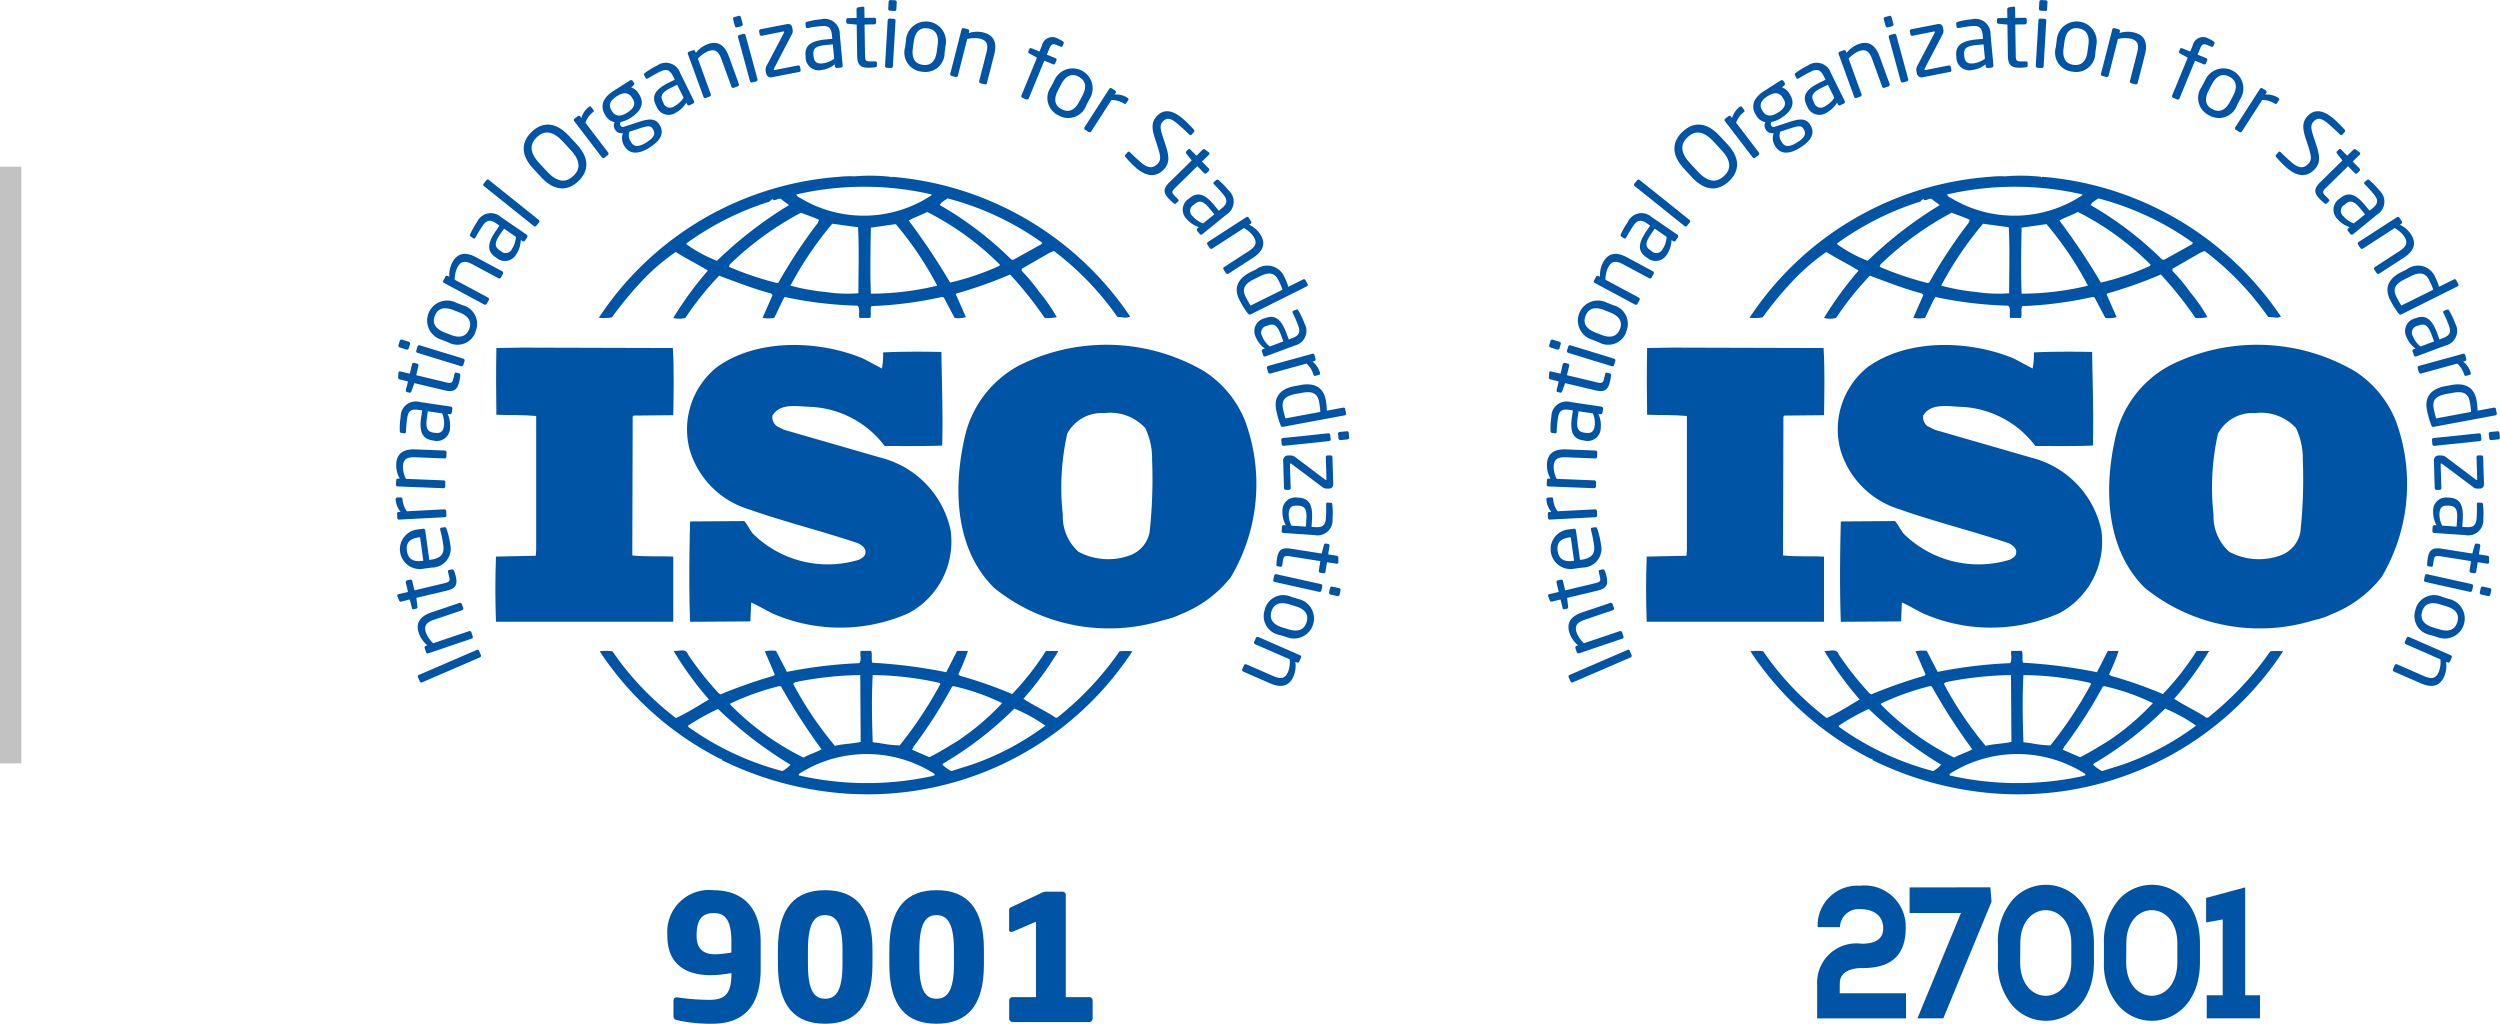 <svg xmlns="http://www.w3.org/2000/svg" width="117.317" height="48.036" viewBox="0 0 117.317 48.036">
  <g id="Group_6042" data-name="Group 6042" transform="translate(-413 -79.677)">
    <line id="Line_966" data-name="Line 966" y2="28" transform="translate(413.5 87.5)" fill="none" stroke="#c2c2c2" stroke-width="1"/>
    <g id="Group_5998" data-name="Group 5998" transform="translate(429 73.641)">
      <g id="Group_6041" data-name="Group 6041" transform="translate(0 -0.002)">
        <g id="Group_6044" data-name="Group 6044" transform="translate(2.567 6.038)">
          <path id="Path_428" data-name="Path 428" d="M689.1,417.421a4.969,4.969,0,0,0-1.887-2.262,9.1,9.1,0,0,0-8.715-.261,5.066,5.066,0,0,0-2.565,3.525c-.511,2.352-.379,5.151,1.432,6.913a8.582,8.582,0,0,0,7.923,1.5,3.53,3.53,0,0,0,.826-.279l.081-.034a5.589,5.589,0,0,0,2.263-1.707,8.555,8.555,0,0,0,.642-7.4m-4.453,5.282a1.447,1.447,0,0,1-.869,1.076,2.965,2.965,0,0,1-2.47-.148,2.226,2.226,0,0,1-.736-1.743,11.556,11.556,0,0,1,.209-3.8,1.84,1.84,0,0,1,1.754-.964,2.226,2.226,0,0,1,1.905.7,3.273,3.273,0,0,1,.321,1.483,22.871,22.871,0,0,1-.114,3.392" transform="translate(-649.265 -397.734)" fill="#0054a5"/>
          <path id="Path_429" data-name="Path 429" d="M128.069,427.125c-.622-.038-1.321.016-1.923-.057l.018-6.508.038-.054,1.867-.018c.02-1.056.038-2.189-.02-3.152l-7.11-.02-1.171.02c-.018.982-.018,2.13,0,3.132.642.02,1.245,0,1.867.057v6.3l-.018.259-1.868.038c-.039,1.036-.039,2.038,0,3.058h8.319Z" transform="translate(-115.041 -401.004)" fill="#0054a5"/>
          <path id="Path_430" data-name="Path 430" d="M269.379,781.081a14.484,14.484,0,0,1-2.884,3.076c-.039.057-.153.036-.189-.018-.473-.3-.982-.537-1.436-.833a15.389,15.389,0,0,0,1.642-2.245h-.586a13.1,13.1,0,0,1-1.584,2.022,20.273,20.273,0,0,0-2.434-.854l-.094-.071a9.3,9.3,0,0,0,.452-1.1h-.509l-.509,1a24.253,24.253,0,0,0-3.471-.445c-.058-.166.018-.407-.058-.557h-.49c-.039.224.056.391-.057.577a21.813,21.813,0,0,0-3.4.409l-.511-.986a1.606,1.606,0,0,0-.527.02l.471,1.094-.056.054a23.977,23.977,0,0,0-2.49.872l-.076-.038a14.777,14.777,0,0,1-1.453-1.833c-.094-.317-.471-.131-.678-.169a16.042,16.042,0,0,0,1.659,2.282c-.509.3-1.017.629-1.547.872a13.6,13.6,0,0,1-2.979-3.134,2.189,2.189,0,0,0-.6,0,14.8,14.8,0,0,0,5.68,5.061.018.018,0,0,1,.02-.017c.016,0,.054.035.016.054a15.6,15.6,0,0,0,4.755,1.465,14.856,14.856,0,0,0,14.526-6.563,3.065,3.065,0,0,0-.6,0m-7.866,1.669.056-.038a10.548,10.548,0,0,1,2.3.8,11.824,11.824,0,0,1-2.094,1.779c-.434.259-.869.54-1.322.76l-.81-.351.056-.128a22.241,22.241,0,0,0,1.812-2.818m-3.717-.557a14.785,14.785,0,0,1,3.151.371l.02.056a18.98,18.98,0,0,1-1.905,2.873,5.322,5.322,0,0,1-.943-.11l-.322-.038c-.038-1.094-.057-2.058,0-3.152m-3.64.333a16.4,16.4,0,0,1,3.055-.333l.02,3.136c-.4.09-.831.09-1.209.185a16.58,16.58,0,0,1-1.961-2.914Zm-3.039,1a12.393,12.393,0,0,1,2.3-.817l.077.02a28.854,28.854,0,0,0,1.9,2.947c-.263.149-.585.24-.848.389a12.71,12.71,0,0,1-3.434-2.485Zm2.434,3.17a13.392,13.392,0,0,1-4.415-2.076v-.057a10.782,10.782,0,0,1,1.4-.779,19.217,19.217,0,0,0,3.4,2.615,1.483,1.483,0,0,1-.378.3m7,.24a14.367,14.367,0,0,1-6.225-.036c-.038-.092.094-.112.151-.166a5.9,5.9,0,0,1,6.207.09c.056.111-.1.076-.133.111m1.811-.517-.887.278a2.089,2.089,0,0,1-.416-.3l.038-.056a16.788,16.788,0,0,0,3.339-2.577,7.452,7.452,0,0,1,1.454.8,12.742,12.742,0,0,1-3.528,1.856" transform="translate(-235.411 -750.513)" fill="#0054a5"/>
          <path id="Path_431" data-name="Path 431" d="M244.623,217.76a17.278,17.278,0,0,1,1.528-1.835,10.043,10.043,0,0,1,1.472-1.243c.491.315,1.038.578,1.509.874a16.361,16.361,0,0,0-1.623,2.222,1.12,1.12,0,0,0,.567,0,14.334,14.334,0,0,1,1.585-1.983c.81.3,1.6.611,2.434.834l.074.074-.471,1.074a1.7,1.7,0,0,0,.547,0c.169-.314.3-.665.489-.982a18.464,18.464,0,0,0,3.417.407c.151.131.038.409.094.575h.509c.056-.182-.018-.389.056-.554a18.1,18.1,0,0,0,3.3-.429l.092.02.509.963a1.189,1.189,0,0,0,.529-.038l-.473-1.073.039-.038a20.653,20.653,0,0,0,2.508-.888,17.343,17.343,0,0,1,1.624,2.037,1.756,1.756,0,0,0,.565-.038,7.548,7.548,0,0,0-.811-1.168,8.087,8.087,0,0,0-.831-1v-.1l1.321-.759.191-.074a13.755,13.755,0,0,1,2.979,3.094c.227,0,.416.077.6-.016a14.934,14.934,0,0,0-11.2-6.562l-.02.036-.038-.036a8.656,8.656,0,0,0-1.68-.021,4.438,4.438,0,0,0-.7.021,14.788,14.788,0,0,0-11.3,6.616,2.138,2.138,0,0,0,.6-.018m7.83-1.629-.076.016a15.114,15.114,0,0,1-2.245-.759l.036-.112a14.821,14.821,0,0,1,3.339-2.428c.284.112.567.2.849.335l-.056.145a23.734,23.734,0,0,0-1.848,2.8m3.753.5a6.823,6.823,0,0,1-1.529-.058,10.107,10.107,0,0,1-1.659-.3,16.531,16.531,0,0,1,1.963-2.905l1.207.164c.056.962.018,2.076.018,3.1m.585.02c-.038-.986-.018-2.078,0-3.1l1.169-.166a15.986,15.986,0,0,1,1.945,2.889,13.389,13.389,0,0,1-3.114.375m6.02-1.3a12.324,12.324,0,0,1-2.3.78,31.378,31.378,0,0,0-1.945-2.914c.264-.144.586-.256.869-.4a13.319,13.319,0,0,1,3.415,2.48Zm-2.416-3.17a13.453,13.453,0,0,1,4.433,2.076l-.038.074-1.3.723h-.1a16.44,16.44,0,0,0-3.357-2.557c.038-.13.227-.224.358-.315m-.754-.186v.038a5.761,5.761,0,0,1-6.036.2c-.1-.074-.284-.11-.3-.24a14.124,14.124,0,0,1,6.34,0m-11.509,2.3a13.557,13.557,0,0,1,3.906-1.964c.057-.058.094-.112.169-.112v.038c.151.036.265-.131.4-.021.113.1.246.169.34.261a19.1,19.1,0,0,0-3.377,2.611,6.206,6.206,0,0,1-1.434-.777Z" transform="translate(-234.481 -202.858)" fill="#0054a5"/>
          <path id="Path_432" data-name="Path 432" d="M358.378,424.24a5.007,5.007,0,0,1-4.982-1.222c-.15-.186-.245-.406-.4-.591l-2.546.018c-.039,1.5-.057,3.225,0,4.709l2.828-.018.038-.89c.322.147.642.333.963.5a7.924,7.924,0,0,0,6.432,0,3.809,3.809,0,0,0,1.963-3.894,4.468,4.468,0,0,0-3.244-3.39l-4.566-1.317-.339-.168a.517.517,0,0,1-.209-.5c.358-.611,1.189-.425,1.812-.409a4.622,4.622,0,0,1,3.453,1.836c.829,0,1.792.016,2.7-.02.038-1.519-.016-2.853-.038-4.392-.849-.02-1.887-.02-2.735.02a3.472,3.472,0,0,1-.057.757l-.867-.463c-2.076-.871-4.982-.962-6.867.391a3.737,3.737,0,0,0-1.283,3.893,4.139,4.139,0,0,0,2.754,2.779c1.679.593,3.433,1.022,5.133,1.595.169.076.394.243.358.447,0,.164-.171.26-.3.33" transform="translate(-336.633 -397.975)" fill="#0054a5"/>
          <path id="Path_433" data-name="Path 433" d="M29.362,780.149l.092.212a.081.081,0,0,1-.048.1l-2.718,1.174a.076.076,0,0,1-.1-.038l-.092-.212a.077.077,0,0,1,.043-.1l2.72-1.174a.079.079,0,0,1,.107.036" transform="translate(-25.452 -749.613)" fill="#0054a5"/>
          <path id="Path_434" data-name="Path 434" d="M28.646,723.636l.064.19a.084.084,0,0,1-.053.107l-1.314.444c-.4.136-.48.314-.378.618a1.34,1.34,0,0,0,.337.486l1.685-.568a.086.086,0,0,1,.107.053l.066.2a.083.083,0,0,1-.054.1l-2.035.688a.081.081,0,0,1-.105-.05l-.067-.2a.081.081,0,0,1,.054-.1l.075-.027a1.252,1.252,0,0,1-.4-.571c-.163-.48.064-.795.595-.975l1.314-.442a.084.084,0,0,1,.107.053" transform="translate(-25.54 -695.296)" fill="#0054a5"/>
          <path id="Path_435" data-name="Path 435" d="M4.714,683.363a2.076,2.076,0,0,1,.084.261c.089.378.035.58-.416.688l-1.429.34L3,685.06a.076.076,0,0,1-.056.1l-.11.026a.074.074,0,0,1-.092-.059l-.1-.4-.4.1a.084.084,0,0,1-.1-.054l-.084-.205s0-.009,0-.012a.068.068,0,0,1,.056-.079l.445-.105-.105-.443a.085.085,0,0,1,.063-.1l.14-.033a.084.084,0,0,1,.1.062l.105.442,1.427-.341c.225-.052.245-.118.205-.282l-.054-.229c-.013-.057,0-.09.038-.1l.143-.034c.036-.008.066.006.087.057" transform="translate(-1.98 -656.596)" fill="#0054a5"/>
          <path id="Path_436" data-name="Path 436" d="M6.207,633.008l.192,1.4.059-.008c.5-.069.652-.289.6-.673a5.923,5.923,0,0,0-.148-.736.105.105,0,0,1,0-.021.058.058,0,0,1,.049-.074l.141-.02c.054-.008.085.005.107.069a3.872,3.872,0,0,1,.176.737.886.886,0,0,1-.871,1.086l-.376.051a.932.932,0,1,1-.255-1.843l.225-.031a.083.083,0,0,1,.1.067m-.278.335c-.471.066-.629.269-.578.637s.281.531.731.468l.038-.005-.153-1.1Z" transform="translate(-4.821 -608.133)" fill="#0054a5"/>
          <path id="Path_437" data-name="Path 437" d="M.321,597.206a1.072,1.072,0,0,0,.205.57l1.759-.092a.088.088,0,0,1,.087.08l.011.206a.083.083,0,0,1-.08.084l-2.14.112a.08.08,0,0,1-.087-.076l-.01-.2a.08.08,0,0,1,.079-.084l.089,0A1.009,1.009,0,0,1,0,597.223c0-.059.021-.089.072-.092l.171-.008c.046,0,.074.024.077.083" transform="translate(0 -573.783)" fill="#0054a5"/>
          <path id="Path_438" data-name="Path 438" d="M2.793,539.7l-.008.2a.084.084,0,0,1-.087.081l-1.381-.056c-.424-.016-.56.122-.572.44a1.3,1.3,0,0,0,.141.573l1.77.071a.088.088,0,0,1,.081.087l-.008.205a.081.081,0,0,1-.087.076L.5,541.294a.081.081,0,0,1-.081-.084L.429,541a.08.08,0,0,1,.087-.075l.079,0a1.275,1.275,0,0,1-.166-.675c.02-.5.343-.718.9-.695l1.38.054a.084.084,0,0,1,.082.087" transform="translate(-0.404 -518.467)" fill="#0054a5"/>
          <path id="Path_439" data-name="Path 439" d="M7.468,482.571l-.03.192a.084.084,0,0,1-.1.071l-.092-.013a1.275,1.275,0,0,1,.11.67.614.614,0,0,1-.774.578l-.051-.008c-.449-.066-.634-.361-.526-1.1l.046-.307-.166-.025c-.35-.051-.488.051-.535.375a5.918,5.918,0,0,0-.061.642c0,.008,0,.011,0,.02-.006.038-.025.074-.077.066l-.146-.021c-.046-.007-.066-.04-.066-.1a3.443,3.443,0,0,1,.041-.654.709.709,0,0,1,.9-.695l1.451.215a.085.085,0,0,1,.072.1m-1.148.12L6.274,483c-.074.5.018.652.314.7l.049.006c.3.044.4-.084.435-.325a1.158,1.158,0,0,0-.084-.586Z" transform="translate(-4.806 -463.396)" fill="#0054a5"/>
          <path id="Path_440" data-name="Path 440" d="M5.774,436.508a2.075,2.075,0,0,1-.043.271c-.09.376-.232.532-.682.425l-1.429-.34-.14.386a.076.076,0,0,1-.092.061l-.11-.026a.075.075,0,0,1-.056-.1l.1-.4-.4-.1a.086.086,0,0,1-.064-.094l.016-.22a.037.037,0,0,0,0-.013.067.067,0,0,1,.084-.044l.447.105.105-.442a.087.087,0,0,1,.1-.062l.14.034a.084.084,0,0,1,.062.1l-.105.442,1.427.342c.225.053.273,0,.31-.161l.056-.228c.013-.057.036-.082.077-.072l.143.035c.038.008.057.034.053.09" transform="translate(-2.742 -418.885)" fill="#0054a5"/>
          <path id="Path_441" data-name="Path 441" d="M3.783,407.895l-.062.205a.085.085,0,0,1-.105.056l-.322-.1a.084.084,0,0,1-.056-.105l.062-.205a.086.086,0,0,1,.105-.056l.322.1a.085.085,0,0,1,.056.105m2.559.795-.059.192a.085.085,0,0,1-.105.056l-2.048-.627a.085.085,0,0,1-.056-.105l.059-.194a.085.085,0,0,1,.105-.056l2.048.629a.083.083,0,0,1,.056.1" transform="translate(-3.107 -391.752)" fill="#0054a5"/>
          <path id="Path_442" data-name="Path 442" d="M39.89,362.2a.9.9,0,0,1-1.3.486l-.3-.117a.938.938,0,1,1,.69-1.736l.3.118a.9.9,0,0,1,.6,1.248m-1.038-1.023c-.4-.159-.714-.1-.861.266s.041.623.444.783l.3.117c.4.159.714.1.861-.263s-.041-.626-.444-.785Z" transform="translate(-36.139 -346.628)" fill="#0054a5"/>
          <path id="Path_443" data-name="Path 443" d="M59.829,305.8l-.1.177a.084.084,0,0,1-.113.034l-1.22-.654c-.375-.2-.557-.136-.708.145a1.34,1.34,0,0,0-.125.578l1.565.839a.09.09,0,0,1,.035.115l-.1.181a.083.083,0,0,1-.112.031l-1.89-1.015a.079.079,0,0,1-.036-.11l.1-.186a.081.081,0,0,1,.112-.03l.071.038a1.282,1.282,0,0,1,.146-.682c.238-.445.624-.5,1.117-.232l1.22.654a.086.086,0,0,1,.035.115" transform="translate(-54.791 -292.953)" fill="#0054a5"/>
          <path id="Path_444" data-name="Path 444" d="M91.9,257.229l-.11.159a.084.084,0,0,1-.117.021l-.076-.051a1.269,1.269,0,0,1-.2.649.612.612,0,0,1-.949.181l-.041-.028c-.374-.256-.412-.6.012-1.22l.176-.256-.14-.1c-.291-.2-.46-.168-.645.1a5.893,5.893,0,0,0-.335.549l-.012.016a.064.064,0,0,1-.1.025l-.122-.082c-.038-.026-.043-.066-.016-.118a3.742,3.742,0,0,1,.324-.568.707.707,0,0,1,1.114-.228l1.21.828a.084.084,0,0,1,.021.117m-1.084-.4-.176.256c-.286.419-.27.595-.023.764l.041.028a.327.327,0,0,0,.534-.1,1.133,1.133,0,0,0,.182-.562Z" transform="translate(-85.725 -246.094)" fill="#0054a5"/>
          <path id="Path_445" data-name="Path 445" d="M107.738,217.576l-.138.171a.078.078,0,0,1-.112.006l-2.342-1.876a.077.077,0,0,1-.016-.108l.138-.171a.076.076,0,0,1,.108-.01l2.342,1.876a.081.081,0,0,1,.02.112" transform="translate(-101.005 -207.145)" fill="#0054a5"/>
          <path id="Path_446" data-name="Path 446" d="M156.247,152.349c-.481.45-1.1.5-1.733-.184l-.371-.4c-.639-.682-.553-1.291-.072-1.743s1.094-.494,1.731.187l.371.4c.637.68.555,1.288.074,1.739m-.728-1.871c-.483-.516-.875-.516-1.212-.2s-.365.711.118,1.227l.37.4c.483.514.879.513,1.217.2s.361-.708-.121-1.222Z" transform="translate(-147.679 -143.842)" fill="#0054a5"/>
          <path id="Path_447" data-name="Path 447" d="M214.759,127.915a1.073,1.073,0,0,0-.353.493l1.069,1.4a.088.088,0,0,1-.015.118l-.164.125a.084.084,0,0,1-.115-.018l-1.3-1.7a.08.08,0,0,1,.011-.115l.156-.12a.08.08,0,0,1,.115.018l.054.069a1,1,0,0,1,.348-.519c.046-.036.085-.035.115.006l.105.136c.028.036.02.074-.026.11" transform="translate(-205.502 -122.648)" fill="#0054a5"/>
          <path id="Path_448" data-name="Path 448" d="M249.773,96.439l-.112.105a.6.6,0,0,1,.353.289l.018.028c.248.389.144.759-.4,1.107a1.2,1.2,0,0,1-.457.19.158.158,0,0,0-.012.177c.04.061.087.074.182.043l.614-.2c.4-.133.8-.246,1.012.087l.018.028c.217.34.123.693-.458,1.063-.559.358-.953.3-1.173-.043l-.021-.033a.678.678,0,0,1-.063-.591l-.033,0a.344.344,0,0,1-.338-.173l0,0a.345.345,0,0,1-.018-.348.61.61,0,0,1-.425-.305l-.018-.03c-.2-.315-.222-.739.388-1.128l.775-.494a.1.1,0,0,1,.131.026l.057.092c.03.046.015.076-.02.108m-.067.59c-.135-.212-.337-.317-.719-.074-.4.253-.363.486-.237.685l.018.028c.1.156.3.315.708.056.383-.243.384-.453.248-.665Zm.954,1.436c-.089-.14-.238-.123-.608,0l-.467.153a.5.5,0,0,0,.058.471l.02.033c.126.2.322.246.716,0s.424-.43.3-.624Z" transform="translate(-238.609 -92.437)" fill="#0054a5"/>
          <path id="Path_449" data-name="Path 449" d="M300.555,77.445l-.174.085a.083.083,0,0,1-.112-.039l-.041-.082a1.3,1.3,0,0,1-.491.471.613.613,0,0,1-.915-.309l-.023-.044c-.2-.407-.064-.729.608-1.059l.279-.138-.074-.151c-.158-.317-.32-.373-.614-.227a6.049,6.049,0,0,0-.562.314l-.02.01c-.035.016-.074.023-.1-.026l-.066-.133c-.021-.041,0-.077.044-.11a3.529,3.529,0,0,1,.56-.338.71.71,0,0,1,1.086.347l.649,1.317a.085.085,0,0,1-.038.113m-.752-.877-.279.136c-.457.225-.526.388-.394.655l.023.044a.326.326,0,0,0,.516.172,1.155,1.155,0,0,0,.435-.4Z" transform="translate(-286.588 -72.591)" fill="#0054a5"/>
          <path id="Path_450" data-name="Path 450" d="M352.935,53.554l-.191.069a.084.084,0,0,1-.107-.051l-.473-1.3c-.144-.4-.324-.473-.624-.365a1.355,1.355,0,0,0-.478.348l.606,1.669a.086.086,0,0,1-.049.107l-.194.071a.083.083,0,0,1-.1-.051l-.734-2.017a.081.081,0,0,1,.046-.105l.2-.072a.081.081,0,0,1,.1.051l.028.075a1.266,1.266,0,0,1,.562-.411c.475-.172.795.048.987.573l.473,1.3a.087.087,0,0,1-.051.108" transform="translate(-336.879 -49.502)" fill="#0054a5"/>
          <path id="Path_451" data-name="Path 451" d="M405.293,19.377l-.207.056a.085.085,0,0,1-.1-.059l-.089-.325a.084.084,0,0,1,.059-.1l.207-.058a.085.085,0,0,1,.1.059l.089.325a.086.086,0,0,1-.059.1m.7,2.589-.2.053a.085.085,0,0,1-.1-.059l-.562-2.068a.084.084,0,0,1,.059-.1l.194-.053a.086.086,0,0,1,.1.059l.562,2.068a.083.083,0,0,1-.057.1" transform="translate(-389.065 -18.148)" fill="#0054a5"/>
          <path id="Path_452" data-name="Path 452" d="M438.142,31.1l-1.248.245a.229.229,0,0,1-.3-.179l-.015-.079a.378.378,0,0,1,.043-.286l.807-1.536a.091.091,0,0,0,.01-.04c0-.018-.015-.028-.048-.021l-1,.2a.085.085,0,0,1-.1-.066l-.026-.141a.085.085,0,0,1,.066-.1l1.216-.236c.169-.034.246.033.271.156l.02.1a.332.332,0,0,1-.051.245l-.821,1.572a.065.065,0,0,0-.011.051c0,.02.01.031.04.026l1.091-.213a.083.083,0,0,1,.1.066l.028.141a.085.085,0,0,1-.066.1" transform="translate(-419.209 -27.725)" fill="#0054a5"/>
          <path id="Path_453" data-name="Path 453" d="M493.629,25.346l-.194.018a.084.084,0,0,1-.09-.077l-.008-.092a1.272,1.272,0,0,1-.626.265.611.611,0,0,1-.744-.614l-.005-.051c-.041-.452.2-.7.946-.77l.309-.028-.015-.168c-.033-.352-.164-.461-.491-.432a6.3,6.3,0,0,0-.637.092l-.021,0c-.038,0-.076-.006-.08-.061l-.013-.146c-.005-.046.021-.074.08-.087a3.512,3.512,0,0,1,.642-.115.71.71,0,0,1,.889.711l.135,1.46a.085.085,0,0,1-.076.092m-.388-1.087-.309.03c-.508.046-.631.171-.6.468l.005.051c.028.3.177.366.419.345a1.157,1.157,0,0,0,.55-.22Z" transform="translate(-472.728 -22.174)" fill="#0054a5"/>
          <path id="Path_454" data-name="Path 454" d="M542.267,10.749a2,2,0,0,1-.274.025c-.388.007-.573-.092-.581-.555L541.39,8.75l-.409-.039a.08.08,0,0,1-.082-.076l0-.113a.075.075,0,0,1,.079-.077l.409-.007-.006-.412a.087.087,0,0,1,.074-.085l.218-.036h.013a.065.065,0,0,1,.064.071l.007.458.455-.006a.083.083,0,0,1,.086.082l0,.143a.086.086,0,0,1-.084.085l-.455.008.023,1.468c0,.232.062.264.231.261l.235,0c.059,0,.089.015.09.057v.148c0,.038-.02.062-.074.072" transform="translate(-519.755 -7.595)" fill="#0054a5"/>
          <path id="Path_455" data-name="Path 455" d="M587.782,3.191l-.2-.013a.084.084,0,0,1-.079-.089l.125-2.14a.085.085,0,0,1,.089-.079l.2.011a.086.086,0,0,1,.079.09l-.125,2.139a.086.086,0,0,1-.089.08m.164-2.677L587.731.5a.084.084,0,0,1-.079-.089l.019-.335A.084.084,0,0,1,587.76,0l.215.012a.085.085,0,0,1,.079.089l-.02.337a.084.084,0,0,1-.089.079" transform="translate(-564.538 0.002)" fill="#0054a5"/>
          <path id="Path_456" data-name="Path 456" d="M611.994,27.948a.9.9,0,0,1-.788-1.143l.042-.317a.94.94,0,1,1,1.856.251l-.042.317a.9.9,0,0,1-1.068.892m.742-1.258c.058-.425-.075-.719-.468-.774s-.594.192-.654.621l-.043.317c-.057.425.072.719.465.774s.6-.192.657-.621Z" transform="translate(-587.301 -24.585)" fill="#0054a5"/>
          <path id="Path_457" data-name="Path 457" d="M667.438,36.241l-.2-.049a.084.084,0,0,1-.061-.1l.341-1.342c.105-.412,0-.573-.312-.654a1.348,1.348,0,0,0-.591.02l-.438,1.721a.087.087,0,0,1-.1.061l-.2-.051a.084.084,0,0,1-.058-.1l.531-2.081a.081.081,0,0,1,.1-.062l.2.053a.079.079,0,0,1,.057.1l-.019.077a1.261,1.261,0,0,1,.7-.021c.49.125.633.486.494,1.03l-.343,1.342a.085.085,0,0,1-.1.061" transform="translate(-639.794 -32.284)" fill="#0054a5"/>
          <path id="Path_458" data-name="Path 458" d="M752.978,45.294l-.187-.077c-.182-.075-.259-.044-.346.169l-.117.281.409.167a.077.077,0,0,1,.045.1l-.063.151a.073.073,0,0,1-.1.036l-.409-.169-.731,1.774a.087.087,0,0,1-.107.046l-.191-.079a.087.087,0,0,1-.046-.108l.732-1.774-.36-.2a.081.081,0,0,1-.046-.1l.044-.105a.077.077,0,0,1,.1-.039l.378.156.115-.279a.5.5,0,0,1,.767-.317,1,1,0,0,1,.209.113c.038.03.063.057.049.094l-.054.128c-.016.043-.051.046-.094.029" transform="translate(-721.771 -43.103)" fill="#0054a5"/>
          <path id="Path_459" data-name="Path 459" d="M783.231,83.766a.9.9,0,0,1-.35-1.342l.148-.283a.938.938,0,1,1,1.655.867l-.148.284a.9.9,0,0,1-1.306.473m1.127-.928c.2-.379.172-.7-.178-.885s-.622-.023-.824.36l-.148.284c-.2.379-.176.7.174.882s.626.025.828-.358Z" transform="translate(-752.127 -78.352)" fill="#0054a5"/>
          <path id="Path_460" data-name="Path 460" d="M828.586,106.43a1.071,1.071,0,0,0-.581-.164l-.953,1.478a.086.086,0,0,1-.115.025l-.174-.11a.086.086,0,0,1-.021-.115l1.158-1.8a.082.082,0,0,1,.113-.028l.166.107a.08.08,0,0,1,.021.113l-.048.074a1,1,0,0,1,.606.151c.049.031.061.069.034.112l-.094.145c-.025.039-.064.044-.114.011" transform="translate(-794.415 -101.573)" fill="#0054a5"/>
          <path id="Path_461" data-name="Path 461" d="M876.008,136.039a4.352,4.352,0,0,1-.489-.5c-.046-.056-.041-.074-.011-.11l.11-.126a.066.066,0,0,1,.1,0,.045.045,0,0,0,.01.008c.135.14.361.347.507.473.383.33.616.264.808.041.138-.158.121-.327-.013-.755l-.148-.453c-.138-.432-.144-.719.076-.974.332-.386.762-.325,1.247.092a5.967,5.967,0,0,1,.521.516.074.074,0,0,1,.007.1l-.118.136a.065.065,0,0,1-.1,0l-.007-.007c-.133-.13-.346-.332-.531-.491-.329-.283-.529-.334-.729-.1-.13.151-.1.33.015.685l.141.429c.179.537.159.824-.061,1.079-.263.305-.708.5-1.336-.041" transform="translate(-841.265 -128.165)" fill="#0054a5"/>
          <path id="Path_462" data-name="Path 462" d="M923.619,181.448a2.047,2.047,0,0,1-.206-.181c-.271-.276-.327-.478,0-.8l1.048-1.027-.253-.324a.076.076,0,0,1,0-.11l.082-.079a.072.072,0,0,1,.108,0l.286.291.294-.288a.085.085,0,0,1,.113,0l.178.133.008.008a.068.068,0,0,1-.006.1l-.329.32.319.324a.087.087,0,0,1,0,.12l-.1.1a.086.086,0,0,1-.12,0l-.317-.325-1.048,1.027c-.164.161-.148.227-.029.346l.164.168c.041.043.049.076.02.105l-.105.1c-.028.026-.061.028-.105,0" transform="translate(-887.105 -171.911)" fill="#0054a5"/>
          <path id="Path_463" data-name="Path 463" d="M945.807,218.168l-.122-.151a.084.084,0,0,1,.011-.118l.072-.057a1.278,1.278,0,0,1-.568-.373.611.611,0,0,1,.094-.961l.039-.033c.353-.286.7-.225,1.168.356l.2.241.131-.107c.273-.223.291-.394.084-.649a6.054,6.054,0,0,0-.434-.478.1.1,0,0,0-.013-.016c-.023-.03-.038-.066.005-.1l.113-.094c.036-.029.074-.023.118.018a3.725,3.725,0,0,1,.455.47.71.71,0,0,1-.1,1.135l-1.138.928a.085.085,0,0,1-.118-.011m.687-.93-.2-.24c-.32-.4-.494-.427-.724-.24l-.039.033a.327.327,0,0,0-.052.542,1.147,1.147,0,0,0,.489.334Z" transform="translate(-908.073 -207.183)" fill="#0054a5"/>
          <path id="Path_464" data-name="Path 464" d="M975.1,263.056l-.109-.169a.083.083,0,0,1,.025-.117l1.161-.751c.356-.232.388-.422.214-.69a1.332,1.332,0,0,0-.445-.388l-1.49.964a.088.088,0,0,1-.117-.025l-.112-.173a.084.084,0,0,1,.028-.113l1.8-1.164a.082.082,0,0,1,.115.021l.113.176a.081.081,0,0,1-.026.113l-.067.043a1.267,1.267,0,0,1,.526.457c.274.424.133.785-.337,1.089l-1.161.752a.085.085,0,0,1-.117-.026" transform="translate(-936.14 -250.238)" fill="#0054a5"/>
          <path id="Path_465" data-name="Path 465" d="M1010.278,321.508a4.049,4.049,0,0,1-.409-.66c-.279-.56-.043-1,.521-1.283l.271-.135a.872.872,0,0,1,1.329.361,2.925,2.925,0,0,1,.183.458l.7-.348a.081.081,0,0,1,.107.036l.1.192a.075.075,0,0,1-.038.1l-2.631,1.312c-.049.024-.081.026-.126-.036m1.616-1.118a3.1,3.1,0,0,0-.194-.453c-.184-.37-.473-.375-.876-.174l-.269.135c-.411.2-.582.435-.4.806.062.128.166.307.241.429Z" transform="translate(-970.283 -306.791)" fill="#0054a5"/>
          <path id="Path_466" data-name="Path 466" d="M1031.531,373.689l-.068-.181a.085.085,0,0,1,.049-.109l.087-.033a1.279,1.279,0,0,1-.419-.534.615.615,0,0,1,.4-.88l.048-.016c.425-.159.729.01.99.711l.108.293.157-.059c.33-.123.4-.279.288-.586a6.386,6.386,0,0,0-.255-.591l-.008-.02a.064.064,0,0,1,.038-.094l.138-.051c.043-.016.077,0,.1.054a3.558,3.558,0,0,1,.278.591.708.708,0,0,1-.455,1.043l-1.375.511a.085.085,0,0,1-.108-.049m.949-.657-.109-.292c-.177-.476-.33-.562-.611-.458l-.046.016a.328.328,0,0,0-.225.5,1.145,1.145,0,0,0,.355.473Z" transform="translate(-990.816 -357.011)" fill="#0054a5"/>
          <path id="Path_467" data-name="Path 467" d="M1048.131,425.678a1.092,1.092,0,0,0-.325-.512l-1.7.468a.087.087,0,0,1-.1-.059l-.056-.2a.084.084,0,0,1,.061-.1l2.068-.57a.079.079,0,0,1,.1.054l.053.191a.081.081,0,0,1-.059.1l-.086.023a1,1,0,0,1,.351.517c.016.057,0,.092-.049.107l-.166.044c-.044.013-.077-.008-.092-.066" transform="translate(-1005.064 -408.104)" fill="#0054a5"/>
          <path id="Path_468" data-name="Path 468" d="M1056.724,463.377a4.081,4.081,0,0,1-.212-.747c-.115-.616.233-.976.853-1.091l.3-.056c.649-.12,1.068.11,1.179.713a3.043,3.043,0,0,1,.049.491l.769-.143a.078.078,0,0,1,.092.064l.039.21a.075.075,0,0,1-.064.089l-2.893.539c-.054.01-.085,0-.112-.069m1.863-.632a3.37,3.37,0,0,0-.062-.489c-.075-.406-.351-.491-.793-.407l-.3.054c-.452.084-.678.26-.6.669.026.141.076.341.115.479Z" transform="translate(-1015.195 -443.416)" fill="#0054a5"/>
          <path id="Path_469" data-name="Path 469" d="M1063.231,518.347l-.02-.2a.084.084,0,0,1,.074-.092l2.133-.222a.083.083,0,0,1,.092.074l.021.2a.085.085,0,0,1-.076.092l-2.132.222a.085.085,0,0,1-.094-.074m2.67-.271-.023-.214a.085.085,0,0,1,.076-.092l.335-.034a.083.083,0,0,1,.092.074l.021.214a.085.085,0,0,1-.074.094l-.335.034a.085.085,0,0,1-.092-.076" transform="translate(-1021.654 -497.499)" fill="#0054a5"/>
          <path id="Path_470" data-name="Path 470" d="M1065.57,548.159l-.038-1.27a.227.227,0,0,1,.224-.265h.08a.384.384,0,0,1,.276.087l1.385,1.045a.077.077,0,0,0,.037.016c.016,0,.03-.01.028-.043l-.031-1.023a.086.086,0,0,1,.082-.087l.143,0a.084.084,0,0,1,.087.08l.038,1.239c0,.172-.073.238-.2.241l-.1,0a.322.322,0,0,1-.233-.09l-1.419-1.064a.067.067,0,0,0-.048-.02c-.02,0-.033,0-.033.034l.035,1.112a.085.085,0,0,1-.082.087l-.143,0a.084.084,0,0,1-.087-.082" transform="translate(-1023.883 -525.25)" fill="#0054a5"/>
          <path id="Path_471" data-name="Path 471" d="M1063.687,598.956l.014-.194a.083.083,0,0,1,.089-.077l.092.007a1.3,1.3,0,0,1-.159-.66.613.613,0,0,1,.728-.637l.051,0c.453.033.66.313.608,1.06l-.021.31.167.012c.353.024.483-.087.506-.416a6.022,6.022,0,0,0,.012-.644.1.1,0,0,0,0-.021c0-.038.018-.074.072-.071l.148.01c.046,0,.069.034.072.1a3.58,3.58,0,0,1,.01.653.71.71,0,0,1-.847.763l-1.464-.1a.086.086,0,0,1-.079-.091m1.137-.207.021-.31c.036-.507-.068-.65-.365-.672l-.051,0c-.3-.021-.393.117-.409.36a1.16,1.16,0,0,0,.128.578Z" transform="translate(-1022.11 -574.041)" fill="#0054a5"/>
          <path id="Path_472" data-name="Path 472" d="M1057.426,653.682a2.094,2.094,0,0,1,.023-.274c.059-.383.189-.55.646-.478l1.45.228.11-.4a.078.078,0,0,1,.087-.068l.112.018a.073.073,0,0,1,.063.091l-.063.4.407.064a.085.085,0,0,1,.071.087v.222a.04.04,0,0,0,0,.013.068.068,0,0,1-.081.051l-.453-.07-.071.448a.086.086,0,0,1-.1.071l-.141-.023a.085.085,0,0,1-.071-.1l.071-.448-1.451-.229c-.228-.036-.271.017-.3.184l-.036.232c-.01.059-.031.086-.072.079l-.146-.023c-.036-.006-.059-.031-.059-.085" transform="translate(-1016.094 -627.183)" fill="#0054a5"/>
          <path id="Path_473" data-name="Path 473" d="M1053.643,689.7l.042-.2a.084.084,0,0,1,.1-.064l2.094.465a.084.084,0,0,1,.064.1l-.043.2a.086.086,0,0,1-.1.064l-2.094-.465a.084.084,0,0,1-.064-.1m2.618.59.046-.21a.084.084,0,0,1,.1-.064l.329.074a.084.084,0,0,1,.064.1l-.046.209a.085.085,0,0,1-.1.064l-.328-.073a.084.084,0,0,1-.064-.1" transform="translate(-1012.458 -662.49)" fill="#0054a5"/>
          <path id="Path_474" data-name="Path 474" d="M1042.124,715.581a.9.9,0,0,1,1.253-.591l.305.094a.939.939,0,1,1-.548,1.787l-.305-.093a.9.9,0,0,1-.7-1.2m1.118.936c.409.125.721.041.838-.337s-.092-.618-.506-.744l-.305-.094c-.411-.126-.721-.044-.836.332s.09.621.5.749Z" transform="translate(-1001.339 -686.979)" fill="#0054a5"/>
          <path id="Path_475" data-name="Path 475" d="M1016.21,766.092l.081-.184a.084.084,0,0,1,.112-.043l1.266.552c.389.171.565.093.693-.2a1.353,1.353,0,0,0,.077-.586l-1.626-.71a.087.087,0,0,1-.043-.11l.082-.189a.086.086,0,0,1,.11-.04l1.963.858a.079.079,0,0,1,.044.107l-.084.192a.079.079,0,0,1-.109.039l-.074-.031a1.252,1.252,0,0,1-.09.69c-.2.462-.581.544-1.092.32l-1.266-.553a.086.086,0,0,1-.044-.112" transform="translate(-976.483 -734.69)" fill="#0054a5"/>
        </g>
        <path id="Path_476" data-name="Path 476" d="M409.2,1048.4a7.137,7.137,0,0,1-1.621-.164c-.131-.033-.182-.083-.182-.181v-.717c0-.116.058-.174.149-.174h.04a10.387,10.387,0,0,0,1.5.116c.723,0,1.029-.287,1.029-1.2v-.058a5.625,5.625,0,0,1-.973.1c-1.109,0-2.032-.472-2.032-1.838v-.058a1.961,1.961,0,0,1,2.173-2.09c1.326,0,2.206.782,2.206,2.421v1.261c0,1.86-.89,2.584-2.289,2.584m.915-3.845c0-1.119-.355-1.349-.832-1.349-.454,0-.8.212-.8,1.019v.058c0,.676.4.858.882.858a5.411,5.411,0,0,0,.749-.083Z" transform="translate(-391.793 -994.322)" fill="#0054a5"/>
        <path id="Path_477" data-name="Path 477" d="M495.884,1048.4c-1.4,0-2.216-.8-2.216-2.773v-.709c0-1.977.817-2.784,2.216-2.784s2.221.807,2.221,2.784v.709c0,1.974-.822,2.773-2.221,2.773m.814-3.482c0-1.3-.353-1.614-.814-1.614s-.807.313-.807,1.614v.709c0,1.3.345,1.6.807,1.6s.814-.3.814-1.6Z" transform="translate(-473.163 -994.322)" fill="#0054a5"/>
        <path id="Path_478" data-name="Path 478" d="M583.036,1048.4c-1.4,0-2.214-.8-2.214-2.773v-.709c0-1.977.814-2.784,2.214-2.784s2.224.807,2.224,2.784v.709c0,1.974-.822,2.773-2.224,2.773m.817-3.482c0-1.3-.355-1.614-.817-1.614s-.806.313-.806,1.614v.709c0,1.3.348,1.6.806,1.6s.817-.3.817-1.6Z" transform="translate(-555.088 -994.322)" fill="#0054a5"/>
        <path id="Path_479" data-name="Path 479" d="M675.793,1048.3v-3.54l-1.071.462a.289.289,0,0,1-.1.022c-.057,0-.091-.04-.091-.106v-.938a.115.115,0,0,1,.083-.115l1.49-.7a.464.464,0,0,1,.189-.033h.741a.152.152,0,0,1,.156.156v4.793h1.094a.159.159,0,0,1,.167.157v.847a.168.168,0,0,1-.167.167H674.7a.168.168,0,0,1-.166-.167v-.847a.159.159,0,0,1,.166-.157Z" transform="translate(-643.176 -995.471)" fill="#0054a5"/>
      </g>
    </g>
    <g id="Group_6000" data-name="Group 6000" transform="translate(481.989 73.642)">
      <g id="Group_6040" data-name="Group 6040" transform="translate(0 -0.003)">
        <path id="Path_528" data-name="Path 528" d="M412.553,1046.686c0-.654.718-.725,1.027-.725.888,0,2.067-.2,2.067-1.885a1.929,1.929,0,0,0-2.146-1.98,1.868,1.868,0,0,0-1.989,1.885v.059h1.054v-.058a.872.872,0,0,1,.949-.786c.674,0,1.077.338,1.077.906,0,.475-.341.716-1.013.716a1.842,1.842,0,0,0-2.089,1.859v1.644h4.17v-1.177h-3.109Z" transform="translate(-395.207 -994.494)" fill="#0054a5"/>
        <path id="Path_529" data-name="Path 529" d="M484.888,1043.409v1.2H487.3l-2.044,4.944h1.214l2.259-5.462.005-.013-.056-.672Z" transform="translate(-464.266 -995.728)" fill="#0054a5"/>
        <path id="Path_530" data-name="Path 530" d="M557.269,1041.35a2.084,2.084,0,0,0-1.551.693,2.991,2.991,0,0,0-.7,2.063v.87a2.991,2.991,0,0,0,.7,2.063,2.084,2.084,0,0,0,1.551.693c1.086,0,2.255-.862,2.255-2.756v-.87c0-1.893-1.169-2.756-2.255-2.756m-1.2,2.756c0-1.075.618-1.565,1.193-1.565s1.2.49,1.2,1.565v.87c0,1.086-.621,1.582-1.2,1.582s-1.2-.5-1.2-1.582Z" transform="translate(-530.251 -993.791)" fill="#0054a5"/>
        <path id="Path_531" data-name="Path 531" d="M641.425,1041.35a2.084,2.084,0,0,0-1.551.693,2.991,2.991,0,0,0-.7,2.063v.87a2.99,2.99,0,0,0,.7,2.063,2.084,2.084,0,0,0,1.551.693c1.086,0,2.255-.862,2.255-2.756v-.87c0-1.893-1.169-2.756-2.255-2.756m-1.2,2.756c0-1.075.618-1.565,1.193-1.565s1.2.49,1.2,1.565v.87c0,1.086-.621,1.582-1.2,1.582s-1.2-.5-1.2-1.582Z" transform="translate(-609.432 -993.791)" fill="#0054a5"/>
        <path id="Path_532" data-name="Path 532" d="M722.143,1048.472v-5.064l-1.833.493v1.151l.779-.138v3.557h-.75v1.083h2.5v-1.083Z" transform="translate(-685.773 -995.728)" fill="#0054a5"/>
        <g id="Group_6045" data-name="Group 6045" transform="translate(3.578 6.038)">
          <path id="Path_428-2" data-name="Path 428" d="M689.1,417.421a4.969,4.969,0,0,0-1.887-2.262,9.1,9.1,0,0,0-8.715-.261,5.066,5.066,0,0,0-2.565,3.525c-.511,2.352-.379,5.151,1.432,6.913a8.582,8.582,0,0,0,7.923,1.5,3.53,3.53,0,0,0,.826-.279l.081-.034a5.589,5.589,0,0,0,2.263-1.707,8.555,8.555,0,0,0,.642-7.4m-4.453,5.282a1.447,1.447,0,0,1-.869,1.076,2.965,2.965,0,0,1-2.47-.148,2.226,2.226,0,0,1-.736-1.743,11.556,11.556,0,0,1,.209-3.8,1.84,1.84,0,0,1,1.754-.964,2.226,2.226,0,0,1,1.905.7,3.273,3.273,0,0,1,.321,1.483,22.871,22.871,0,0,1-.114,3.392" transform="translate(-649.265 -397.734)" fill="#0054a5"/>
          <path id="Path_429-2" data-name="Path 429" d="M128.069,427.125c-.622-.038-1.321.016-1.923-.057l.018-6.508.038-.054,1.867-.018c.02-1.056.038-2.189-.02-3.152l-7.11-.02-1.171.02c-.018.982-.018,2.13,0,3.132.642.02,1.245,0,1.867.057v6.3l-.018.259-1.868.038c-.039,1.036-.039,2.038,0,3.058h8.319Z" transform="translate(-115.041 -401.004)" fill="#0054a5"/>
          <path id="Path_430-2" data-name="Path 430" d="M269.379,781.081a14.484,14.484,0,0,1-2.884,3.076c-.039.057-.153.036-.189-.018-.473-.3-.982-.537-1.436-.833a15.389,15.389,0,0,0,1.642-2.245h-.586a13.1,13.1,0,0,1-1.584,2.022,20.273,20.273,0,0,0-2.434-.854l-.094-.071a9.3,9.3,0,0,0,.452-1.1h-.509l-.509,1a24.253,24.253,0,0,0-3.471-.445c-.058-.166.018-.407-.058-.557h-.49c-.039.224.056.391-.057.577a21.813,21.813,0,0,0-3.4.409l-.511-.986a1.606,1.606,0,0,0-.527.02l.471,1.094-.056.054a23.977,23.977,0,0,0-2.49.872l-.076-.038a14.777,14.777,0,0,1-1.453-1.833c-.094-.317-.471-.131-.678-.169a16.042,16.042,0,0,0,1.659,2.282c-.509.3-1.017.629-1.547.872a13.6,13.6,0,0,1-2.979-3.134,2.189,2.189,0,0,0-.6,0,14.8,14.8,0,0,0,5.68,5.061.018.018,0,0,1,.02-.017c.016,0,.054.035.016.054a15.6,15.6,0,0,0,4.755,1.465,14.856,14.856,0,0,0,14.526-6.563,3.065,3.065,0,0,0-.6,0m-7.866,1.669.056-.038a10.548,10.548,0,0,1,2.3.8,11.824,11.824,0,0,1-2.094,1.779c-.434.259-.869.54-1.322.76l-.81-.351.056-.128a22.241,22.241,0,0,0,1.812-2.818m-3.717-.557a14.785,14.785,0,0,1,3.151.371l.02.056a18.98,18.98,0,0,1-1.905,2.873,5.322,5.322,0,0,1-.943-.11l-.322-.038c-.038-1.094-.057-2.058,0-3.152m-3.64.333a16.4,16.4,0,0,1,3.055-.333l.02,3.136c-.4.09-.831.09-1.209.185a16.58,16.58,0,0,1-1.961-2.914Zm-3.039,1a12.393,12.393,0,0,1,2.3-.817l.077.02a28.854,28.854,0,0,0,1.9,2.947c-.263.149-.585.24-.848.389a12.71,12.71,0,0,1-3.434-2.485Zm2.434,3.17a13.392,13.392,0,0,1-4.415-2.076v-.057a10.782,10.782,0,0,1,1.4-.779,19.217,19.217,0,0,0,3.4,2.615,1.483,1.483,0,0,1-.378.3m7,.24a14.367,14.367,0,0,1-6.225-.036c-.038-.092.094-.112.151-.166a5.9,5.9,0,0,1,6.207.09c.056.111-.1.076-.133.111m1.811-.517-.887.278a2.089,2.089,0,0,1-.416-.3l.038-.056a16.788,16.788,0,0,0,3.339-2.577,7.452,7.452,0,0,1,1.454.8,12.742,12.742,0,0,1-3.528,1.856" transform="translate(-235.411 -750.513)" fill="#0054a5"/>
          <path id="Path_431-2" data-name="Path 431" d="M244.623,217.76a17.278,17.278,0,0,1,1.528-1.835,10.043,10.043,0,0,1,1.472-1.243c.491.315,1.038.578,1.509.874a16.361,16.361,0,0,0-1.623,2.222,1.12,1.12,0,0,0,.567,0,14.334,14.334,0,0,1,1.585-1.983c.81.3,1.6.611,2.434.834l.074.074-.471,1.074a1.7,1.7,0,0,0,.547,0c.169-.314.3-.665.489-.982a18.464,18.464,0,0,0,3.417.407c.151.131.038.409.094.575h.509c.056-.182-.018-.389.056-.554a18.1,18.1,0,0,0,3.3-.429l.092.02.509.963a1.189,1.189,0,0,0,.529-.038l-.473-1.073.039-.038a20.653,20.653,0,0,0,2.508-.888,17.343,17.343,0,0,1,1.624,2.037,1.756,1.756,0,0,0,.565-.038,7.548,7.548,0,0,0-.811-1.168,8.087,8.087,0,0,0-.831-1v-.1l1.321-.759.191-.074a13.755,13.755,0,0,1,2.979,3.094c.227,0,.416.077.6-.016a14.934,14.934,0,0,0-11.2-6.562l-.02.036-.038-.036a8.656,8.656,0,0,0-1.68-.021,4.438,4.438,0,0,0-.7.021,14.788,14.788,0,0,0-11.3,6.616,2.138,2.138,0,0,0,.6-.018m7.83-1.629-.076.016a15.114,15.114,0,0,1-2.245-.759l.036-.112a14.821,14.821,0,0,1,3.339-2.428c.284.112.567.2.849.335l-.056.145a23.734,23.734,0,0,0-1.848,2.8m3.753.5a6.823,6.823,0,0,1-1.529-.058,10.107,10.107,0,0,1-1.659-.3,16.531,16.531,0,0,1,1.963-2.905l1.207.164c.056.962.018,2.076.018,3.1m.585.02c-.038-.986-.018-2.078,0-3.1l1.169-.166a15.986,15.986,0,0,1,1.945,2.889,13.389,13.389,0,0,1-3.114.375m6.02-1.3a12.324,12.324,0,0,1-2.3.78,31.378,31.378,0,0,0-1.945-2.914c.264-.144.586-.256.869-.4a13.319,13.319,0,0,1,3.415,2.48Zm-2.416-3.17a13.453,13.453,0,0,1,4.433,2.076l-.038.074-1.3.723h-.1a16.44,16.44,0,0,0-3.357-2.557c.038-.13.227-.224.358-.315m-.754-.186v.038a5.761,5.761,0,0,1-6.036.2c-.1-.074-.284-.11-.3-.24a14.124,14.124,0,0,1,6.34,0m-11.509,2.3a13.557,13.557,0,0,1,3.906-1.964c.057-.058.094-.112.169-.112v.038c.151.036.265-.131.4-.021.113.1.246.169.34.261a19.1,19.1,0,0,0-3.377,2.611,6.206,6.206,0,0,1-1.434-.777Z" transform="translate(-234.481 -202.858)" fill="#0054a5"/>
          <path id="Path_432-2" data-name="Path 432" d="M358.378,424.24a5.007,5.007,0,0,1-4.982-1.222c-.15-.186-.245-.406-.4-.591l-2.546.018c-.039,1.5-.057,3.225,0,4.709l2.828-.018.038-.89c.322.147.642.333.963.5a7.924,7.924,0,0,0,6.432,0,3.809,3.809,0,0,0,1.963-3.894,4.468,4.468,0,0,0-3.244-3.39l-4.566-1.317-.339-.168a.517.517,0,0,1-.209-.5c.358-.611,1.189-.425,1.812-.409a4.622,4.622,0,0,1,3.453,1.836c.829,0,1.792.016,2.7-.02.038-1.519-.016-2.853-.038-4.392-.849-.02-1.887-.02-2.735.02a3.472,3.472,0,0,1-.057.757l-.867-.463c-2.076-.871-4.982-.962-6.867.391a3.737,3.737,0,0,0-1.283,3.893,4.139,4.139,0,0,0,2.754,2.779c1.679.593,3.433,1.022,5.133,1.595.169.076.394.243.358.447,0,.164-.171.26-.3.33" transform="translate(-336.633 -397.975)" fill="#0054a5"/>
          <path id="Path_433-2" data-name="Path 433" d="M29.362,780.149l.092.212a.081.081,0,0,1-.048.1l-2.718,1.174a.076.076,0,0,1-.1-.038l-.092-.212a.077.077,0,0,1,.043-.1l2.72-1.174a.079.079,0,0,1,.107.036" transform="translate(-25.452 -749.613)" fill="#0054a5"/>
          <path id="Path_434-2" data-name="Path 434" d="M28.646,723.636l.064.19a.084.084,0,0,1-.053.107l-1.314.444c-.4.136-.48.314-.378.618a1.34,1.34,0,0,0,.337.486l1.685-.568a.086.086,0,0,1,.107.053l.066.2a.083.083,0,0,1-.054.1l-2.035.688a.081.081,0,0,1-.105-.05l-.067-.2a.081.081,0,0,1,.054-.1l.075-.027a1.252,1.252,0,0,1-.4-.571c-.163-.48.064-.795.595-.975l1.314-.442a.084.084,0,0,1,.107.053" transform="translate(-25.54 -695.296)" fill="#0054a5"/>
          <path id="Path_435-2" data-name="Path 435" d="M4.714,683.363a2.076,2.076,0,0,1,.084.261c.089.378.035.58-.416.688l-1.429.34L3,685.06a.076.076,0,0,1-.056.1l-.11.026a.074.074,0,0,1-.092-.059l-.1-.4-.4.1a.084.084,0,0,1-.1-.054l-.084-.205s0-.009,0-.012a.068.068,0,0,1,.056-.079l.445-.105-.105-.443a.085.085,0,0,1,.063-.1l.14-.033a.084.084,0,0,1,.1.062l.105.442,1.427-.341c.225-.052.245-.118.205-.282l-.054-.229c-.013-.057,0-.09.038-.1l.143-.034c.036-.008.066.006.087.057" transform="translate(-1.98 -656.596)" fill="#0054a5"/>
          <path id="Path_436-2" data-name="Path 436" d="M6.207,633.008l.192,1.4.059-.008c.5-.069.652-.289.6-.673a5.923,5.923,0,0,0-.148-.736.105.105,0,0,1,0-.021.058.058,0,0,1,.049-.074l.141-.02c.054-.008.085.005.107.069a3.872,3.872,0,0,1,.176.737.886.886,0,0,1-.871,1.086l-.376.051a.932.932,0,1,1-.255-1.843l.225-.031a.083.083,0,0,1,.1.067m-.278.335c-.471.066-.629.269-.578.637s.281.531.731.468l.038-.005-.153-1.1Z" transform="translate(-4.821 -608.133)" fill="#0054a5"/>
          <path id="Path_437-2" data-name="Path 437" d="M.321,597.206a1.072,1.072,0,0,0,.205.57l1.759-.092a.088.088,0,0,1,.087.08l.011.206a.083.083,0,0,1-.08.084l-2.14.112a.08.08,0,0,1-.087-.076l-.01-.2a.08.08,0,0,1,.079-.084l.089,0A1.009,1.009,0,0,1,0,597.223c0-.059.021-.089.072-.092l.171-.008c.046,0,.074.024.077.083" transform="translate(0 -573.783)" fill="#0054a5"/>
          <path id="Path_438-2" data-name="Path 438" d="M2.793,539.7l-.008.2a.084.084,0,0,1-.087.081l-1.381-.056c-.424-.016-.56.122-.572.44a1.3,1.3,0,0,0,.141.573l1.77.071a.088.088,0,0,1,.081.087l-.008.205a.081.081,0,0,1-.087.076L.5,541.294a.081.081,0,0,1-.081-.084L.429,541a.08.08,0,0,1,.087-.075l.079,0a1.275,1.275,0,0,1-.166-.675c.02-.5.343-.718.9-.695l1.38.054a.084.084,0,0,1,.082.087" transform="translate(-0.404 -518.467)" fill="#0054a5"/>
          <path id="Path_439-2" data-name="Path 439" d="M7.468,482.571l-.03.192a.084.084,0,0,1-.1.071l-.092-.013a1.275,1.275,0,0,1,.11.67.614.614,0,0,1-.774.578l-.051-.008c-.449-.066-.634-.361-.526-1.1l.046-.307-.166-.025c-.35-.051-.488.051-.535.375a5.918,5.918,0,0,0-.061.642c0,.008,0,.011,0,.02-.006.038-.025.074-.077.066l-.146-.021c-.046-.007-.066-.04-.066-.1a3.443,3.443,0,0,1,.041-.654.709.709,0,0,1,.9-.695l1.451.215a.085.085,0,0,1,.072.1m-1.148.12L6.274,483c-.074.5.018.652.314.7l.049.006c.3.044.4-.084.435-.325a1.158,1.158,0,0,0-.084-.586Z" transform="translate(-4.806 -463.396)" fill="#0054a5"/>
          <path id="Path_440-2" data-name="Path 440" d="M5.774,436.508a2.075,2.075,0,0,1-.043.271c-.09.376-.232.532-.682.425l-1.429-.34-.14.386a.076.076,0,0,1-.092.061l-.11-.026a.075.075,0,0,1-.056-.1l.1-.4-.4-.1a.086.086,0,0,1-.064-.094l.016-.22a.037.037,0,0,0,0-.013.067.067,0,0,1,.084-.044l.447.105.105-.442a.087.087,0,0,1,.1-.062l.14.034a.084.084,0,0,1,.062.1l-.105.442,1.427.342c.225.053.273,0,.31-.161l.056-.228c.013-.057.036-.082.077-.072l.143.035c.038.008.057.034.053.09" transform="translate(-2.742 -418.885)" fill="#0054a5"/>
          <path id="Path_441-2" data-name="Path 441" d="M3.783,407.895l-.062.205a.085.085,0,0,1-.105.056l-.322-.1a.084.084,0,0,1-.056-.105l.062-.205a.086.086,0,0,1,.105-.056l.322.1a.085.085,0,0,1,.056.105m2.559.795-.059.192a.085.085,0,0,1-.105.056l-2.048-.627a.085.085,0,0,1-.056-.105l.059-.194a.085.085,0,0,1,.105-.056l2.048.629a.083.083,0,0,1,.056.1" transform="translate(-3.107 -391.752)" fill="#0054a5"/>
          <path id="Path_442-2" data-name="Path 442" d="M39.89,362.2a.9.9,0,0,1-1.3.486l-.3-.117a.938.938,0,1,1,.69-1.736l.3.118a.9.9,0,0,1,.6,1.248m-1.038-1.023c-.4-.159-.714-.1-.861.266s.041.623.444.783l.3.117c.4.159.714.1.861-.263s-.041-.626-.444-.785Z" transform="translate(-36.139 -346.628)" fill="#0054a5"/>
          <path id="Path_443-2" data-name="Path 443" d="M59.829,305.8l-.1.177a.084.084,0,0,1-.113.034l-1.22-.654c-.375-.2-.557-.136-.708.145a1.34,1.34,0,0,0-.125.578l1.565.839a.09.09,0,0,1,.035.115l-.1.181a.083.083,0,0,1-.112.031l-1.89-1.015a.079.079,0,0,1-.036-.11l.1-.186a.081.081,0,0,1,.112-.03l.071.038a1.282,1.282,0,0,1,.146-.682c.238-.445.624-.5,1.117-.232l1.22.654a.086.086,0,0,1,.035.115" transform="translate(-54.791 -292.953)" fill="#0054a5"/>
          <path id="Path_444-2" data-name="Path 444" d="M91.9,257.229l-.11.159a.084.084,0,0,1-.117.021l-.076-.051a1.269,1.269,0,0,1-.2.649.612.612,0,0,1-.949.181l-.041-.028c-.374-.256-.412-.6.012-1.22l.176-.256-.14-.1c-.291-.2-.46-.168-.645.1a5.893,5.893,0,0,0-.335.549l-.012.016a.064.064,0,0,1-.1.025l-.122-.082c-.038-.026-.043-.066-.016-.118a3.742,3.742,0,0,1,.324-.568.707.707,0,0,1,1.114-.228l1.21.828a.084.084,0,0,1,.021.117m-1.084-.4-.176.256c-.286.419-.27.595-.023.764l.041.028a.327.327,0,0,0,.534-.1,1.133,1.133,0,0,0,.182-.562Z" transform="translate(-85.725 -246.094)" fill="#0054a5"/>
          <path id="Path_445-2" data-name="Path 445" d="M107.738,217.576l-.138.171a.078.078,0,0,1-.112.006l-2.342-1.876a.077.077,0,0,1-.016-.108l.138-.171a.076.076,0,0,1,.108-.01l2.342,1.876a.081.081,0,0,1,.02.112" transform="translate(-101.005 -207.145)" fill="#0054a5"/>
          <path id="Path_446-2" data-name="Path 446" d="M156.247,152.349c-.481.45-1.1.5-1.733-.184l-.371-.4c-.639-.682-.553-1.291-.072-1.743s1.094-.494,1.731.187l.371.4c.637.68.555,1.288.074,1.739m-.728-1.871c-.483-.516-.875-.516-1.212-.2s-.365.711.118,1.227l.37.4c.483.514.879.513,1.217.2s.361-.708-.121-1.222Z" transform="translate(-147.679 -143.842)" fill="#0054a5"/>
          <path id="Path_447-2" data-name="Path 447" d="M214.759,127.915a1.073,1.073,0,0,0-.353.493l1.069,1.4a.088.088,0,0,1-.015.118l-.164.125a.084.084,0,0,1-.115-.018l-1.3-1.7a.08.08,0,0,1,.011-.115l.156-.12a.08.08,0,0,1,.115.018l.054.069a1,1,0,0,1,.348-.519c.046-.036.085-.035.115.006l.105.136c.028.036.02.074-.026.11" transform="translate(-205.502 -122.648)" fill="#0054a5"/>
          <path id="Path_448-2" data-name="Path 448" d="M249.773,96.439l-.112.105a.6.6,0,0,1,.353.289l.018.028c.248.389.144.759-.4,1.107a1.2,1.2,0,0,1-.457.19.158.158,0,0,0-.012.177c.04.061.087.074.182.043l.614-.2c.4-.133.8-.246,1.012.087l.018.028c.217.34.123.693-.458,1.063-.559.358-.953.3-1.173-.043l-.021-.033a.678.678,0,0,1-.063-.591l-.033,0a.344.344,0,0,1-.338-.173l0,0a.345.345,0,0,1-.018-.348.61.61,0,0,1-.425-.305l-.018-.03c-.2-.315-.222-.739.388-1.128l.775-.494a.1.1,0,0,1,.131.026l.057.092c.03.046.015.076-.02.108m-.067.59c-.135-.212-.337-.317-.719-.074-.4.253-.363.486-.237.685l.018.028c.1.156.3.315.708.056.383-.243.384-.453.248-.665Zm.954,1.436c-.089-.14-.238-.123-.608,0l-.467.153a.5.5,0,0,0,.058.471l.02.033c.126.2.322.246.716,0s.424-.43.3-.624Z" transform="translate(-238.609 -92.437)" fill="#0054a5"/>
          <path id="Path_449-2" data-name="Path 449" d="M300.555,77.445l-.174.085a.083.083,0,0,1-.112-.039l-.041-.082a1.3,1.3,0,0,1-.491.471.613.613,0,0,1-.915-.309l-.023-.044c-.2-.407-.064-.729.608-1.059l.279-.138-.074-.151c-.158-.317-.32-.373-.614-.227a6.049,6.049,0,0,0-.562.314l-.02.01c-.035.016-.074.023-.1-.026l-.066-.133c-.021-.041,0-.077.044-.11a3.529,3.529,0,0,1,.56-.338.71.71,0,0,1,1.086.347l.649,1.317a.085.085,0,0,1-.038.113m-.752-.877-.279.136c-.457.225-.526.388-.394.655l.023.044a.326.326,0,0,0,.516.172,1.155,1.155,0,0,0,.435-.4Z" transform="translate(-286.588 -72.591)" fill="#0054a5"/>
          <path id="Path_450-2" data-name="Path 450" d="M352.935,53.554l-.191.069a.084.084,0,0,1-.107-.051l-.473-1.3c-.144-.4-.324-.473-.624-.365a1.355,1.355,0,0,0-.478.348l.606,1.669a.086.086,0,0,1-.049.107l-.194.071a.083.083,0,0,1-.1-.051l-.734-2.017a.081.081,0,0,1,.046-.105l.2-.072a.081.081,0,0,1,.1.051l.028.075a1.266,1.266,0,0,1,.562-.411c.475-.172.795.048.987.573l.473,1.3a.087.087,0,0,1-.051.108" transform="translate(-336.879 -49.502)" fill="#0054a5"/>
          <path id="Path_451-2" data-name="Path 451" d="M405.293,19.377l-.207.056a.085.085,0,0,1-.1-.059l-.089-.325a.084.084,0,0,1,.059-.1l.207-.058a.085.085,0,0,1,.1.059l.089.325a.086.086,0,0,1-.059.1m.7,2.589-.2.053a.085.085,0,0,1-.1-.059l-.562-2.068a.084.084,0,0,1,.059-.1l.194-.053a.086.086,0,0,1,.1.059l.562,2.068a.083.083,0,0,1-.057.1" transform="translate(-389.065 -18.148)" fill="#0054a5"/>
          <path id="Path_452-2" data-name="Path 452" d="M438.142,31.1l-1.248.245a.229.229,0,0,1-.3-.179l-.015-.079a.378.378,0,0,1,.043-.286l.807-1.536a.091.091,0,0,0,.01-.04c0-.018-.015-.028-.048-.021l-1,.2a.085.085,0,0,1-.1-.066l-.026-.141a.085.085,0,0,1,.066-.1l1.216-.236c.169-.034.246.033.271.156l.02.1a.332.332,0,0,1-.051.245l-.821,1.572a.065.065,0,0,0-.011.051c0,.02.01.031.04.026l1.091-.213a.083.083,0,0,1,.1.066l.028.141a.085.085,0,0,1-.066.1" transform="translate(-419.209 -27.725)" fill="#0054a5"/>
          <path id="Path_453-2" data-name="Path 453" d="M493.629,25.346l-.194.018a.084.084,0,0,1-.09-.077l-.008-.092a1.272,1.272,0,0,1-.626.265.611.611,0,0,1-.744-.614l-.005-.051c-.041-.452.2-.7.946-.77l.309-.028-.015-.168c-.033-.352-.164-.461-.491-.432a6.3,6.3,0,0,0-.637.092l-.021,0c-.038,0-.076-.006-.08-.061l-.013-.146c-.005-.046.021-.074.08-.087a3.512,3.512,0,0,1,.642-.115.71.71,0,0,1,.889.711l.135,1.46a.085.085,0,0,1-.076.092m-.388-1.087-.309.03c-.508.046-.631.171-.6.468l.005.051c.028.3.177.366.419.345a1.157,1.157,0,0,0,.55-.22Z" transform="translate(-472.728 -22.174)" fill="#0054a5"/>
          <path id="Path_454-2" data-name="Path 454" d="M542.267,10.749a2,2,0,0,1-.274.025c-.388.007-.573-.092-.581-.555L541.39,8.75l-.409-.039a.08.08,0,0,1-.082-.076l0-.113a.075.075,0,0,1,.079-.077l.409-.007-.006-.412a.087.087,0,0,1,.074-.085l.218-.036h.013a.065.065,0,0,1,.064.071l.007.458.455-.006a.083.083,0,0,1,.086.082l0,.143a.086.086,0,0,1-.084.085l-.455.008.023,1.468c0,.232.062.264.231.261l.235,0c.059,0,.089.015.09.057v.148c0,.038-.02.062-.074.072" transform="translate(-519.755 -7.595)" fill="#0054a5"/>
          <path id="Path_455-2" data-name="Path 455" d="M587.782,3.191l-.2-.013a.084.084,0,0,1-.079-.089l.125-2.14a.085.085,0,0,1,.089-.079l.2.011a.086.086,0,0,1,.079.09l-.125,2.139a.086.086,0,0,1-.089.08m.164-2.677L587.731.5a.084.084,0,0,1-.079-.089l.019-.335A.084.084,0,0,1,587.76,0l.215.012a.085.085,0,0,1,.079.089l-.02.337a.084.084,0,0,1-.089.079" transform="translate(-564.538 0.002)" fill="#0054a5"/>
          <path id="Path_456-2" data-name="Path 456" d="M611.994,27.948a.9.9,0,0,1-.788-1.143l.042-.317a.94.94,0,1,1,1.856.251l-.042.317a.9.9,0,0,1-1.068.892m.742-1.258c.058-.425-.075-.719-.468-.774s-.594.192-.654.621l-.043.317c-.057.425.072.719.465.774s.6-.192.657-.621Z" transform="translate(-587.301 -24.585)" fill="#0054a5"/>
          <path id="Path_457-2" data-name="Path 457" d="M667.438,36.241l-.2-.049a.084.084,0,0,1-.061-.1l.341-1.342c.105-.412,0-.573-.312-.654a1.348,1.348,0,0,0-.591.02l-.438,1.721a.087.087,0,0,1-.1.061l-.2-.051a.084.084,0,0,1-.058-.1l.531-2.081a.081.081,0,0,1,.1-.062l.2.053a.079.079,0,0,1,.057.1l-.019.077a1.261,1.261,0,0,1,.7-.021c.49.125.633.486.494,1.03l-.343,1.342a.085.085,0,0,1-.1.061" transform="translate(-639.794 -32.284)" fill="#0054a5"/>
          <path id="Path_458-2" data-name="Path 458" d="M752.978,45.294l-.187-.077c-.182-.075-.259-.044-.346.169l-.117.281.409.167a.077.077,0,0,1,.045.1l-.063.151a.073.073,0,0,1-.1.036l-.409-.169-.731,1.774a.087.087,0,0,1-.107.046l-.191-.079a.087.087,0,0,1-.046-.108l.732-1.774-.36-.2a.081.081,0,0,1-.046-.1l.044-.105a.077.077,0,0,1,.1-.039l.378.156.115-.279a.5.5,0,0,1,.767-.317,1,1,0,0,1,.209.113c.038.03.063.057.049.094l-.054.128c-.016.043-.051.046-.094.029" transform="translate(-721.771 -43.103)" fill="#0054a5"/>
          <path id="Path_459-2" data-name="Path 459" d="M783.231,83.766a.9.9,0,0,1-.35-1.342l.148-.283a.938.938,0,1,1,1.655.867l-.148.284a.9.9,0,0,1-1.306.473m1.127-.928c.2-.379.172-.7-.178-.885s-.622-.023-.824.36l-.148.284c-.2.379-.176.7.174.882s.626.025.828-.358Z" transform="translate(-752.127 -78.352)" fill="#0054a5"/>
          <path id="Path_460-2" data-name="Path 460" d="M828.586,106.43a1.071,1.071,0,0,0-.581-.164l-.953,1.478a.086.086,0,0,1-.115.025l-.174-.11a.086.086,0,0,1-.021-.115l1.158-1.8a.082.082,0,0,1,.113-.028l.166.107a.08.08,0,0,1,.021.113l-.048.074a1,1,0,0,1,.606.151c.049.031.061.069.034.112l-.094.145c-.025.039-.064.044-.114.011" transform="translate(-794.415 -101.573)" fill="#0054a5"/>
          <path id="Path_461-2" data-name="Path 461" d="M876.008,136.039a4.352,4.352,0,0,1-.489-.5c-.046-.056-.041-.074-.011-.11l.11-.126a.066.066,0,0,1,.1,0,.045.045,0,0,0,.01.008c.135.14.361.347.507.473.383.33.616.264.808.041.138-.158.121-.327-.013-.755l-.148-.453c-.138-.432-.144-.719.076-.974.332-.386.762-.325,1.247.092a5.967,5.967,0,0,1,.521.516.074.074,0,0,1,.007.1l-.118.136a.065.065,0,0,1-.1,0l-.007-.007c-.133-.13-.346-.332-.531-.491-.329-.283-.529-.334-.729-.1-.13.151-.1.33.015.685l.141.429c.179.537.159.824-.061,1.079-.263.305-.708.5-1.336-.041" transform="translate(-841.265 -128.165)" fill="#0054a5"/>
          <path id="Path_462-2" data-name="Path 462" d="M923.619,181.448a2.047,2.047,0,0,1-.206-.181c-.271-.276-.327-.478,0-.8l1.048-1.027-.253-.324a.076.076,0,0,1,0-.11l.082-.079a.072.072,0,0,1,.108,0l.286.291.294-.288a.085.085,0,0,1,.113,0l.178.133.008.008a.068.068,0,0,1-.006.1l-.329.32.319.324a.087.087,0,0,1,0,.12l-.1.1a.086.086,0,0,1-.12,0l-.317-.325-1.048,1.027c-.164.161-.148.227-.029.346l.164.168c.041.043.049.076.02.105l-.105.1c-.028.026-.061.028-.105,0" transform="translate(-887.105 -171.911)" fill="#0054a5"/>
          <path id="Path_463-2" data-name="Path 463" d="M945.807,218.168l-.122-.151a.084.084,0,0,1,.011-.118l.072-.057a1.278,1.278,0,0,1-.568-.373.611.611,0,0,1,.094-.961l.039-.033c.353-.286.7-.225,1.168.356l.2.241.131-.107c.273-.223.291-.394.084-.649a6.054,6.054,0,0,0-.434-.478.1.1,0,0,0-.013-.016c-.023-.03-.038-.066.005-.1l.113-.094c.036-.029.074-.023.118.018a3.725,3.725,0,0,1,.455.47.71.71,0,0,1-.1,1.135l-1.138.928a.085.085,0,0,1-.118-.011m.687-.93-.2-.24c-.32-.4-.494-.427-.724-.24l-.039.033a.327.327,0,0,0-.052.542,1.147,1.147,0,0,0,.489.334Z" transform="translate(-908.073 -207.183)" fill="#0054a5"/>
          <path id="Path_464-2" data-name="Path 464" d="M975.1,263.056l-.109-.169a.083.083,0,0,1,.025-.117l1.161-.751c.356-.232.388-.422.214-.69a1.332,1.332,0,0,0-.445-.388l-1.49.964a.088.088,0,0,1-.117-.025l-.112-.173a.084.084,0,0,1,.028-.113l1.8-1.164a.082.082,0,0,1,.115.021l.113.176a.081.081,0,0,1-.026.113l-.067.043a1.267,1.267,0,0,1,.526.457c.274.424.133.785-.337,1.089l-1.161.752a.085.085,0,0,1-.117-.026" transform="translate(-936.14 -250.238)" fill="#0054a5"/>
          <path id="Path_465-2" data-name="Path 465" d="M1010.278,321.508a4.049,4.049,0,0,1-.409-.66c-.279-.56-.043-1,.521-1.283l.271-.135a.872.872,0,0,1,1.329.361,2.925,2.925,0,0,1,.183.458l.7-.348a.081.081,0,0,1,.107.036l.1.192a.075.075,0,0,1-.038.1l-2.631,1.312c-.049.024-.081.026-.126-.036m1.616-1.118a3.1,3.1,0,0,0-.194-.453c-.184-.37-.473-.375-.876-.174l-.269.135c-.411.2-.582.435-.4.806.062.128.166.307.241.429Z" transform="translate(-970.283 -306.791)" fill="#0054a5"/>
          <path id="Path_466-2" data-name="Path 466" d="M1031.531,373.689l-.068-.181a.085.085,0,0,1,.049-.109l.087-.033a1.279,1.279,0,0,1-.419-.534.615.615,0,0,1,.4-.88l.048-.016c.425-.159.729.01.99.711l.108.293.157-.059c.33-.123.4-.279.288-.586a6.386,6.386,0,0,0-.255-.591l-.008-.02a.064.064,0,0,1,.038-.094l.138-.051c.043-.016.077,0,.1.054a3.558,3.558,0,0,1,.278.591.708.708,0,0,1-.455,1.043l-1.375.511a.085.085,0,0,1-.108-.049m.949-.657-.109-.292c-.177-.476-.33-.562-.611-.458l-.046.016a.328.328,0,0,0-.225.5,1.145,1.145,0,0,0,.355.473Z" transform="translate(-990.816 -357.011)" fill="#0054a5"/>
          <path id="Path_467-2" data-name="Path 467" d="M1048.131,425.678a1.092,1.092,0,0,0-.325-.512l-1.7.468a.087.087,0,0,1-.1-.059l-.056-.2a.084.084,0,0,1,.061-.1l2.068-.57a.079.079,0,0,1,.1.054l.053.191a.081.081,0,0,1-.059.1l-.086.023a1,1,0,0,1,.351.517c.016.057,0,.092-.049.107l-.166.044c-.044.013-.077-.008-.092-.066" transform="translate(-1005.064 -408.104)" fill="#0054a5"/>
          <path id="Path_468-2" data-name="Path 468" d="M1056.724,463.377a4.081,4.081,0,0,1-.212-.747c-.115-.616.233-.976.853-1.091l.3-.056c.649-.12,1.068.11,1.179.713a3.043,3.043,0,0,1,.049.491l.769-.143a.078.078,0,0,1,.092.064l.039.21a.075.075,0,0,1-.064.089l-2.893.539c-.054.01-.085,0-.112-.069m1.863-.632a3.37,3.37,0,0,0-.062-.489c-.075-.406-.351-.491-.793-.407l-.3.054c-.452.084-.678.26-.6.669.026.141.076.341.115.479Z" transform="translate(-1015.195 -443.416)" fill="#0054a5"/>
          <path id="Path_469-2" data-name="Path 469" d="M1063.231,518.347l-.02-.2a.084.084,0,0,1,.074-.092l2.133-.222a.083.083,0,0,1,.092.074l.021.2a.085.085,0,0,1-.076.092l-2.132.222a.085.085,0,0,1-.094-.074m2.67-.271-.023-.214a.085.085,0,0,1,.076-.092l.335-.034a.083.083,0,0,1,.092.074l.021.214a.085.085,0,0,1-.074.094l-.335.034a.085.085,0,0,1-.092-.076" transform="translate(-1021.654 -497.499)" fill="#0054a5"/>
          <path id="Path_470-2" data-name="Path 470" d="M1065.57,548.159l-.038-1.27a.227.227,0,0,1,.224-.265h.08a.384.384,0,0,1,.276.087l1.385,1.045a.077.077,0,0,0,.037.016c.016,0,.03-.01.028-.043l-.031-1.023a.086.086,0,0,1,.082-.087l.143,0a.084.084,0,0,1,.087.08l.038,1.239c0,.172-.073.238-.2.241l-.1,0a.322.322,0,0,1-.233-.09l-1.419-1.064a.067.067,0,0,0-.048-.02c-.02,0-.033,0-.033.034l.035,1.112a.085.085,0,0,1-.082.087l-.143,0a.084.084,0,0,1-.087-.082" transform="translate(-1023.883 -525.25)" fill="#0054a5"/>
          <path id="Path_471-2" data-name="Path 471" d="M1063.687,598.956l.014-.194a.083.083,0,0,1,.089-.077l.092.007a1.3,1.3,0,0,1-.159-.66.613.613,0,0,1,.728-.637l.051,0c.453.033.66.313.608,1.06l-.021.31.167.012c.353.024.483-.087.506-.416a6.022,6.022,0,0,0,.012-.644.1.1,0,0,0,0-.021c0-.038.018-.074.072-.071l.148.01c.046,0,.069.034.072.1a3.58,3.58,0,0,1,.01.653.71.71,0,0,1-.847.763l-1.464-.1a.086.086,0,0,1-.079-.091m1.137-.207.021-.31c.036-.507-.068-.65-.365-.672l-.051,0c-.3-.021-.393.117-.409.36a1.16,1.16,0,0,0,.128.578Z" transform="translate(-1022.11 -574.041)" fill="#0054a5"/>
          <path id="Path_472-2" data-name="Path 472" d="M1057.426,653.682a2.094,2.094,0,0,1,.023-.274c.059-.383.189-.55.646-.478l1.45.228.11-.4a.078.078,0,0,1,.087-.068l.112.018a.073.073,0,0,1,.063.091l-.063.4.407.064a.085.085,0,0,1,.071.087v.222a.04.04,0,0,0,0,.013.068.068,0,0,1-.081.051l-.453-.07-.071.448a.086.086,0,0,1-.1.071l-.141-.023a.085.085,0,0,1-.071-.1l.071-.448-1.451-.229c-.228-.036-.271.017-.3.184l-.036.232c-.01.059-.031.086-.072.079l-.146-.023c-.036-.006-.059-.031-.059-.085" transform="translate(-1016.094 -627.183)" fill="#0054a5"/>
          <path id="Path_473-2" data-name="Path 473" d="M1053.643,689.7l.042-.2a.084.084,0,0,1,.1-.064l2.094.465a.084.084,0,0,1,.064.1l-.043.2a.086.086,0,0,1-.1.064l-2.094-.465a.084.084,0,0,1-.064-.1m2.618.59.046-.21a.084.084,0,0,1,.1-.064l.329.074a.084.084,0,0,1,.064.1l-.046.209a.085.085,0,0,1-.1.064l-.328-.073a.084.084,0,0,1-.064-.1" transform="translate(-1012.458 -662.49)" fill="#0054a5"/>
          <path id="Path_474-2" data-name="Path 474" d="M1042.124,715.581a.9.9,0,0,1,1.253-.591l.305.094a.939.939,0,1,1-.548,1.787l-.305-.093a.9.9,0,0,1-.7-1.2m1.118.936c.409.125.721.041.838-.337s-.092-.618-.506-.744l-.305-.094c-.411-.126-.721-.044-.836.332s.09.621.5.749Z" transform="translate(-1001.339 -686.979)" fill="#0054a5"/>
          <path id="Path_475-2" data-name="Path 475" d="M1016.21,766.092l.081-.184a.084.084,0,0,1,.112-.043l1.266.552c.389.171.565.093.693-.2a1.353,1.353,0,0,0,.077-.586l-1.626-.71a.087.087,0,0,1-.043-.11l.082-.189a.086.086,0,0,1,.11-.04l1.963.858a.079.079,0,0,1,.044.107l-.084.192a.079.079,0,0,1-.109.039l-.074-.031a1.252,1.252,0,0,1-.09.69c-.2.462-.581.544-1.092.32l-1.266-.553a.086.086,0,0,1-.044-.112" transform="translate(-976.483 -734.69)" fill="#0054a5"/>
        </g>
      </g>
    </g>
  </g>
</svg>
